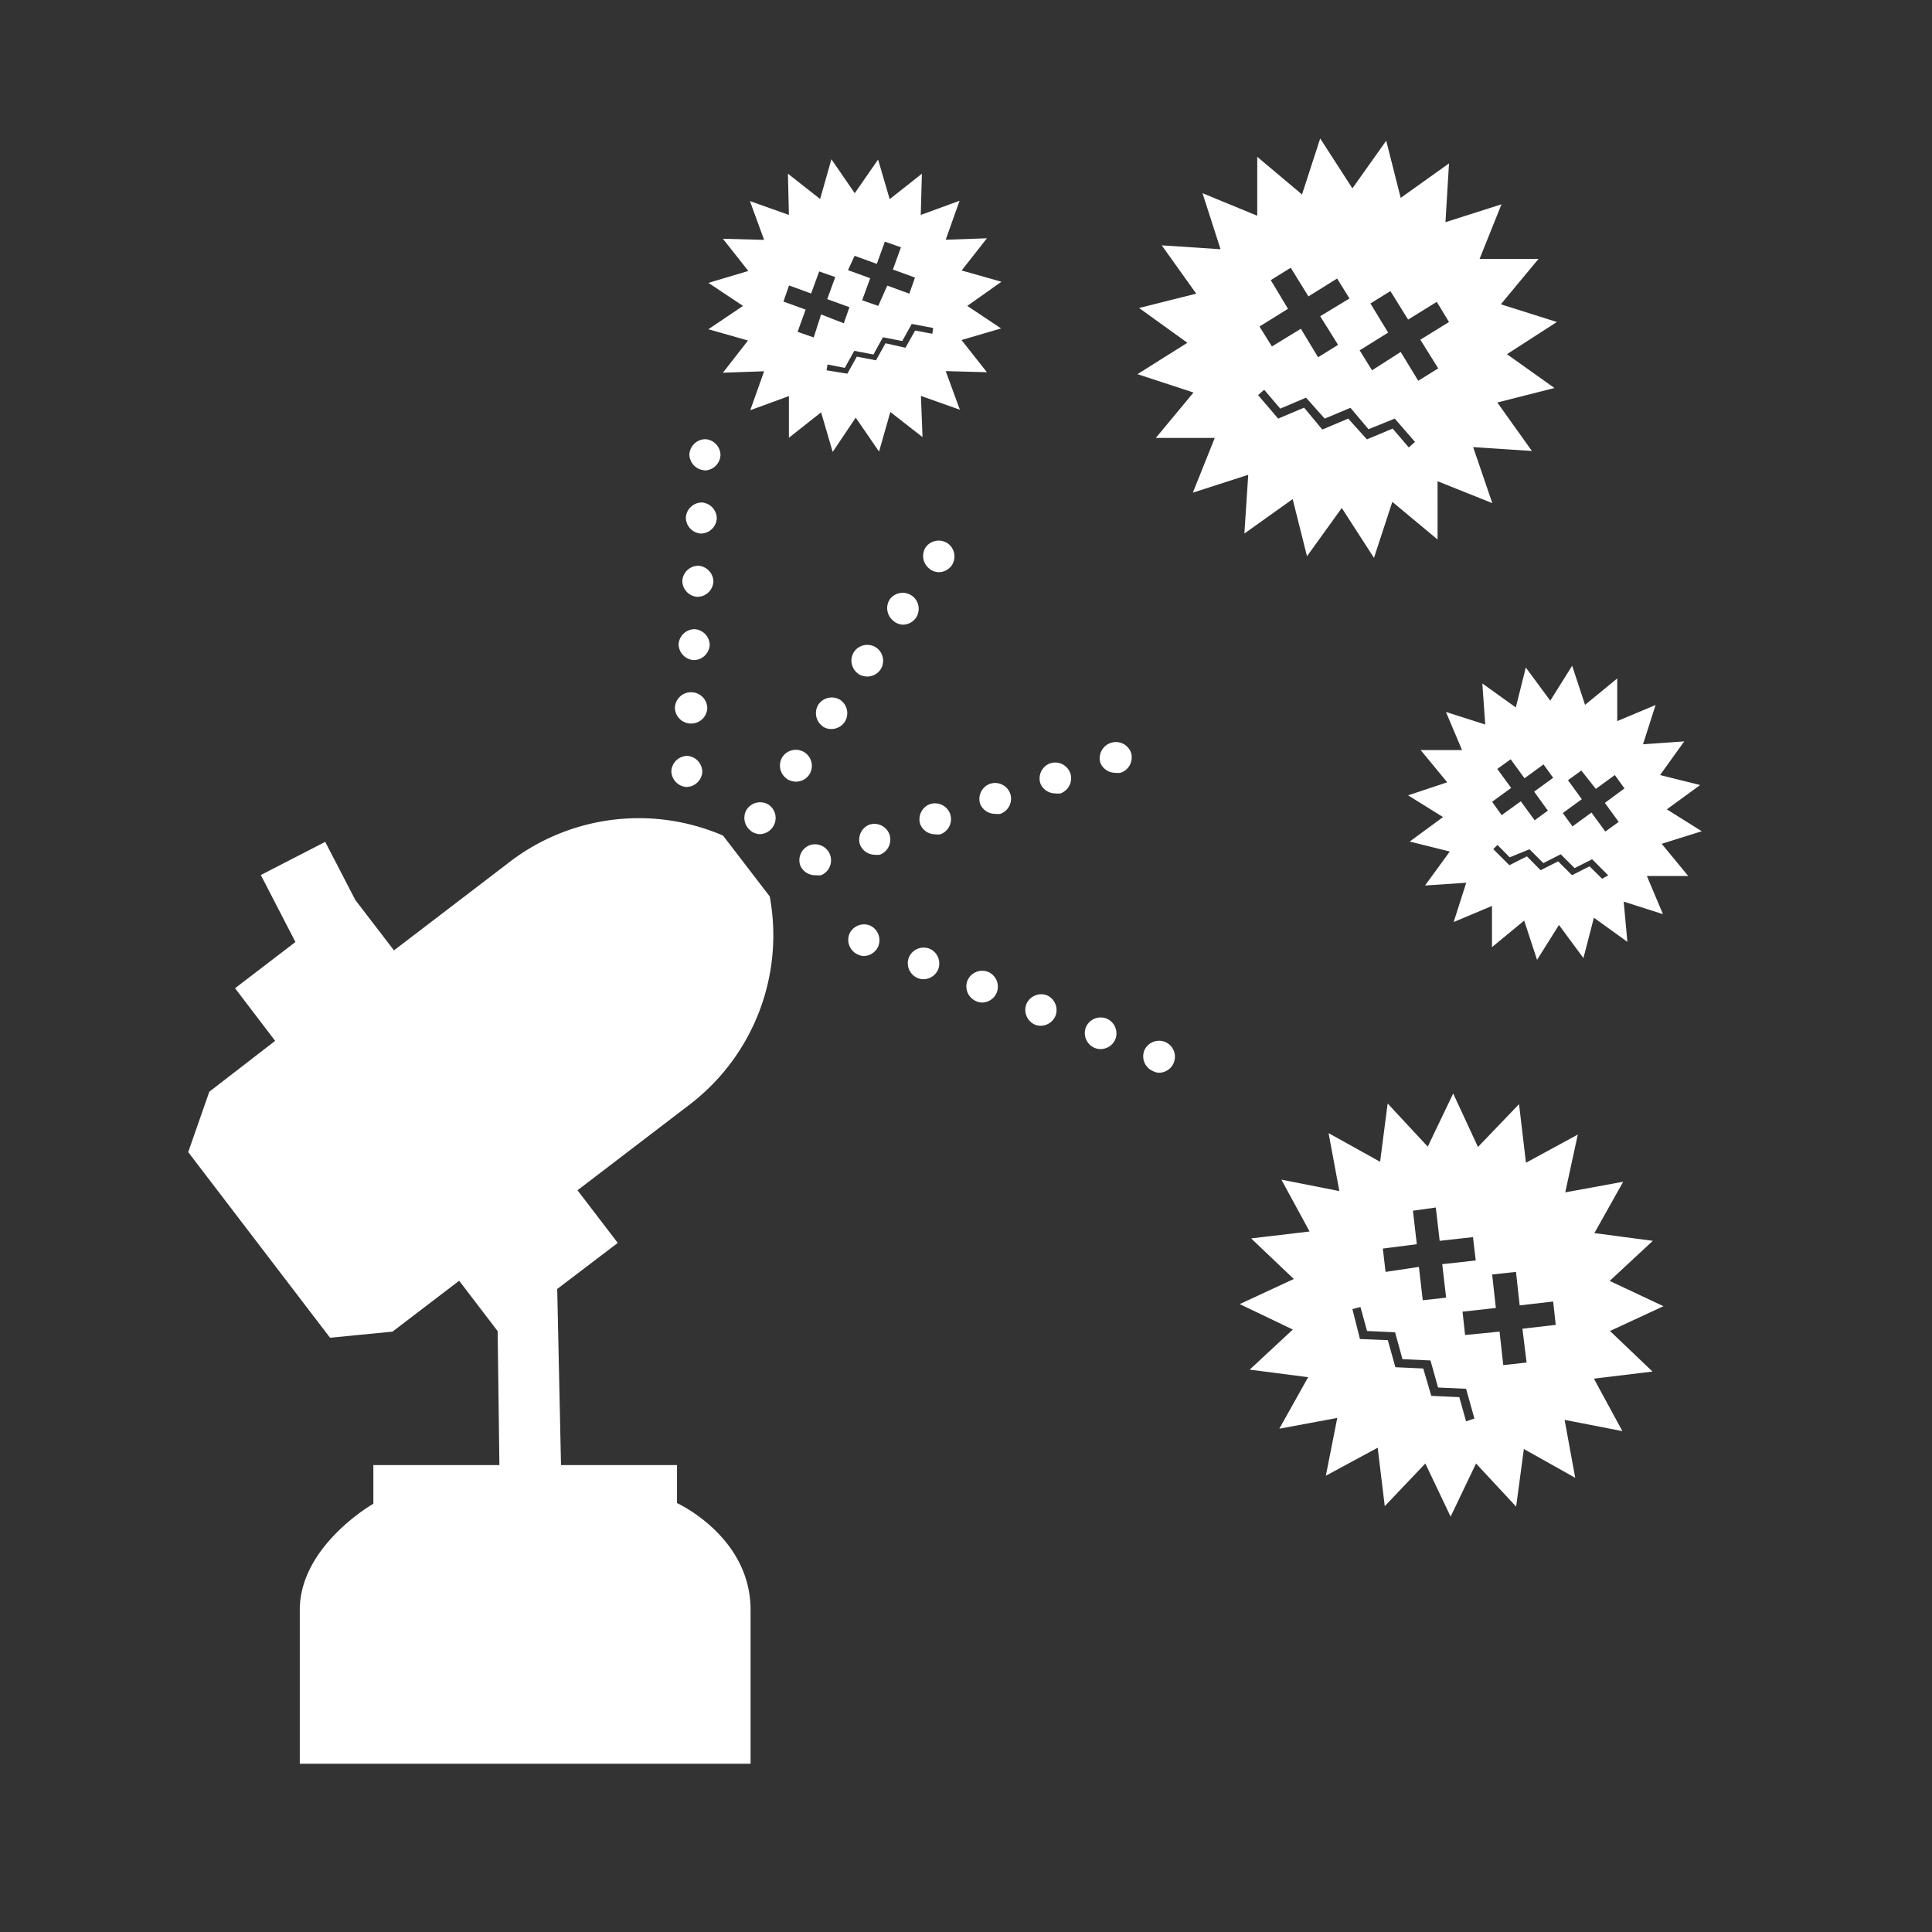 <svg id="レイヤー_1" data-name="レイヤー 1" xmlns="http://www.w3.org/2000/svg" viewBox="0 0 120 120"><rect x="0" y="0" width="120" height="120" fill="#333333" stroke="none"/><defs><style>.cls-1{fill:#fff;}</style></defs><title>アートボード 8</title><path class="cls-1" d="M71.64,66.54a1,1,0,0,1-.57-1.28h0a1,1,0,0,1,1.28-.55h0A1,1,0,0,1,72.91,66h0a1,1,0,0,1-.92.63h0A.84.84,0,0,1,71.64,66.54ZM68,65.09a1,1,0,0,1-.56-1.27h0a1,1,0,0,1,1.28-.56h0a1,1,0,0,1,.56,1.28h0a1,1,0,0,1-.92.62h0A.89.89,0,0,1,68,65.09ZM64.3,63.65a1,1,0,0,1-.55-1.28h0A1,1,0,0,1,65,61.81h0a1,1,0,0,1,.56,1.28h0a1,1,0,0,1-.92.62h0A.91.91,0,0,1,64.3,63.65Zm-3.66-1.46a1,1,0,0,1-.56-1.26h0a1,1,0,0,1,1.28-.57h0a1,1,0,0,1,.55,1.29h0a1,1,0,0,1-.91.62h0A.9.9,0,0,1,60.64,62.19ZM57,60.75a1,1,0,0,1-.55-1.28h0a1,1,0,0,1,1.27-.55h0a1,1,0,0,1,.56,1.27h0a1,1,0,0,1-.92.63h0A.92.92,0,0,1,57,60.75ZM53.31,59.3A1,1,0,0,1,52.76,58h0A1,1,0,0,1,54,57.47h0a1,1,0,0,1,.56,1.28h0a1,1,0,0,1-.92.63h0A.94.94,0,0,1,53.31,59.3ZM42.63,48.88a1,1,0,0,1-.93-1h0a1,1,0,0,1,1-.93h0a1,1,0,0,1,.92,1h0a1,1,0,0,1-1,.93h-.06Zm.23-3.94a1,1,0,0,1-.94-1h0A1,1,0,0,1,43,43h0a1,1,0,0,1,.93,1h0a1,1,0,0,1-1,.94h0ZM43.08,41a1,1,0,0,1-.93-1h0a1,1,0,0,1,1-.92h0a1,1,0,0,1,.93,1h0a1,1,0,0,1-1,.92h-.06Zm.22-3.93a1,1,0,0,1-.92-1h0a1,1,0,0,1,1-.93h0a1,1,0,0,1,.93,1h0a1,1,0,0,1-1,.93H43.3Zm.23-3.93a1,1,0,0,1-.93-1h0a1,1,0,0,1,1-.93h0a1,1,0,0,1,.92,1h0a1,1,0,0,1-1,.93h0Zm.22-3.93a1,1,0,0,1-.93-1h0a1,1,0,0,1,1-.93h0a1,1,0,0,1,.93,1h0a1,1,0,0,1-1,.94h0Zm2.91,22.41a1,1,0,0,1-.26-1.37h0A1,1,0,0,1,47.77,50h0A1,1,0,0,1,48,51.37h0a1,1,0,0,1-.82.44h0A1,1,0,0,1,46.66,51.63Zm2.21-3.25A1,1,0,0,1,48.61,47h0A1,1,0,0,1,50,46.75h0a1,1,0,0,1,.26,1.37h0a1,1,0,0,1-.81.43h0A1.07,1.07,0,0,1,48.87,48.38Zm2.23-3.26a1,1,0,0,1-.26-1.36h0a1,1,0,0,1,1.36-.27h0a1,1,0,0,1,.26,1.37h0a1,1,0,0,1-.82.43h0A.91.91,0,0,1,51.1,45.12Zm2.21-3.26a1,1,0,0,1-.26-1.37h0a1,1,0,0,1,1.37-.26h0a1,1,0,0,1,.26,1.38h0a1,1,0,0,1-.81.42h0A1,1,0,0,1,53.31,41.86Zm2.22-3.26a1,1,0,0,1-.26-1.37h0A1,1,0,0,1,56.64,37h0a1,1,0,0,1,.26,1.36h0a1,1,0,0,1-.82.44h0A1,1,0,0,1,55.53,38.6Zm2.22-3.25A1,1,0,0,1,57.49,34h0a1,1,0,0,1,1.36-.26h0a1,1,0,0,1,.27,1.37h0a1,1,0,0,1-.81.43h0A1,1,0,0,1,57.75,35.35ZM30.36,91H23.19v2.4S18.62,96,18.62,100v9.55h28V100c0-4.57-4.57-6.64-4.57-6.64V91H34.85M35,98.2l-.39-18.14,3.76-2.86-2.5-3.27,7-5.35a13.23,13.23,0,0,0,4.94-12.9L44.91,51.9a13.2,13.2,0,0,0-13.44,1.78l-7,5.35L22.07,55.9,20.2,52.29l-4,2.06,2.15,4.16-3.75,2.87,2.49,3.27L13,67.81l-1.31,3.75,8.81,11.53,3.88-.38,4.14-3.16,2.39,3.13.23,17.59M49.7,53.74a1,1,0,0,1,.61-1.25h0a1,1,0,0,1,1.25.61h0A1,1,0,0,1,51,54.36h0a1.13,1.13,0,0,1-.32,0h0A1,1,0,0,1,49.7,53.74Zm3.72-1.27A1,1,0,0,1,54,51.22h0a1,1,0,0,1,1.25.62h0a1,1,0,0,1-.61,1.25h0a1.25,1.25,0,0,1-.32,0h0A1,1,0,0,1,53.42,52.47Zm3.74-1.27a1,1,0,0,1,.62-1.26h0a1,1,0,0,1,1.24.63h0a1,1,0,0,1-.61,1.25h0a1.24,1.24,0,0,1-.33,0h0A1,1,0,0,1,57.16,51.2Zm3.72-1.27a1,1,0,0,1,.62-1.25h0a1,1,0,0,1,1.25.62h0a1,1,0,0,1-.62,1.25h0a1.1,1.1,0,0,1-.31,0h0A1,1,0,0,1,60.88,49.93Zm3.74-1.27a1,1,0,0,1,.61-1.25h0a1,1,0,0,1,1.25.62h0a1,1,0,0,1-.61,1.25h0a1.22,1.22,0,0,1-.32,0h0A1,1,0,0,1,64.62,48.66Zm3.73-1.27A1,1,0,0,1,69,46.14h0a1,1,0,0,1,1.25.61h0A1,1,0,0,1,69.59,48h0a1.06,1.06,0,0,1-.31,0h0A1,1,0,0,1,68.35,47.39Zm9.18-17.9-.24,3.65,3-2.14.89,3.55,2.16-3,2,3.1,1.14-3.48,2.81,2.34V29.89l3.4,1.36L91.5,27.77l3.65.24L93,25l3.55-.9L93.6,22,96.7,20,93.22,18.9l2.34-2.82H91.9l1.36-3.39L89.78,13.8,90,10.15l-3,2.14-.9-3.55L84,11.7,82,8.6l-1.13,3.48L78.09,9.74V13.4L74.69,12l1.12,3.48-3.65-.24,2.14,3-3.55.89,3,2.16-3.1,1.95,3.48,1.14-2.34,2.82h3.66l-1.36,3.4Zm7.59-10.64,1.24-.77,1.1,1.77,1.78-1.1L90,20l-1.78,1.1,1.11,1.78-1.24.77L87,21.86,85.22,23l-.77-1.24,1.77-1.1ZM78.93,17.4l1.24-.77,1.1,1.78,1.78-1.11.77,1.24L82,19.64l1.11,1.78-1.24.77L80.8,20.42,79,21.52l-.77-1.24L80,19.18Zm-.41,6.81,1,1.17,1.6-.68L82.28,26l1.6-.67L85,26.66,86.63,26l1.26,1.45-.39.34-1-1.17-1.6.67L83.74,26l-1.61.68L81,25.32,79.39,26l-1.25-1.46ZM60.08,19,62.2,17.5l-2.47-.7,1.57-2-2.56.09.86-2.42-2.41.88.07-2.56-2,1.58-.72-2.46L53.09,12,51.64,9.89l-.7,2.47-2-1.57L49,13.35l-2.42-.86.88,2.41-2.56-.07,1.58,2L44,17.57,46.15,19,44,20.45l2.46.7-1.56,2,2.56-.09-.86,2.42,2.4-.88L49,27.19l2-1.58.72,2.46,1.43-2.13,1.45,2.11.7-2.46,2,1.56-.1-2.56,2.42.86-.88-2.4,2.56.07-1.58-2,2.46-.72Zm-7-3.11,1.38.5.5-1.38,1,.35-.5,1.38,1.37.5-.35,1-1.37-.5L54.55,19l-1-.35.5-1.37-1.38-.5Zm-2.54,5.07-1-.35.5-1.38-1.38-.5.35-1,1.37.5.5-1.37,1,.35-.5,1.37,1.38.5-.35,1L51,19.53Zm7.37-.23-1.07-.2-.6,1.07L55,21.32l-.59,1.06-1.19-.23-.59,1.06L51.34,23l.06-.36,1.07.21.59-1.06,1.19.23.59-1.07,1.2.23.59-1.06,1.33.25Zm47.79,30.9-2.17-1.36,2.07-1.51-2.49-.62,1.5-2.09-2.56.18.78-2.44-2.38,1V42.14l-2,1.64-.8-2.43-1.36,2.17-1.52-2.06-.62,2.48-2.08-1.49L92.25,45l-2.44-.78,1,2.37-2.57,0,1.65,2-2.43.81,2.17,1.35-2.07,1.52,2.49.62L88.51,55l2.56-.17-.78,2.44,2.38-1v2.56l2-1.65.8,2.44,1.36-2.17,1.52,2.06L99,57l2.08,1.5L100.85,56l2.44.78-1-2.37,2.57,0-1.65-2ZM93,47.76l.83-.6.86,1.18,1.18-.86.6.83-1.18.86.85,1.18-.82.6-.86-1.18-1.19.86-.59-.83,1.18-.86Zm6.51,6.82-.78-.77-1.09.55-.86-.86-1.09.55-.85-.86-1.09.55-1-1,.26-.26.76.77L95,52.75l.86.86,1.08-.55.86.86,1.09-.55,1,1Zm.17-4.71.86,1.18-.83.6-.86-1.18-1.18.86-.6-.83,1.18-.86-.86-1.18.83-.6L99.12,49l1.18-.86.6.83Zm.3,29.69,2.68-2.49-3.63-.48,1.79-3.19-3.6.66L98,70.47l-3.22,1.75-.43-3.64L91.8,71.24l-1.54-3.32-1.58,3.3-2.49-2.68-.47,3.62-3.2-1.78.67,3.6-3.6-.71,1.75,3.22-3.63.43,2.65,2.52L77,81l3.3,1.58-2.68,2.49,3.63.47-1.79,3.2,3.6-.67-.71,3.59,3.22-1.74.44,3.63,2.52-2.65L90.1,94.2l1.58-3.3,2.49,2.68L94.65,90l3.19,1.79-.66-3.6,3.59.7L99,85.63l3.64-.44L100,82.67l3.32-1.54ZM88,77.28l-.24-2.08L89.18,75l.24,2.07,2.07-.23.17,1.45-2.08.23.24,2.08-1.45.16-.24-2.07L86.06,79l-.17-1.45Zm3.06,11-.42-1.5-1.74-.08L88.4,85l-1.73-.08-.47-1.68-1.73-.07L84,81.31l.5-.13.41,1.49,1.74.08.46,1.67,1.74.08.47,1.68,1.74.08.52,1.85Zm3.76-3.65-1.45.16-.23-2.08L91,82.92l-.16-1.45,2.07-.23-.23-2.08L94.16,79l.23,2.08,2.08-.24.16,1.45-2.07.24Z"/></svg>